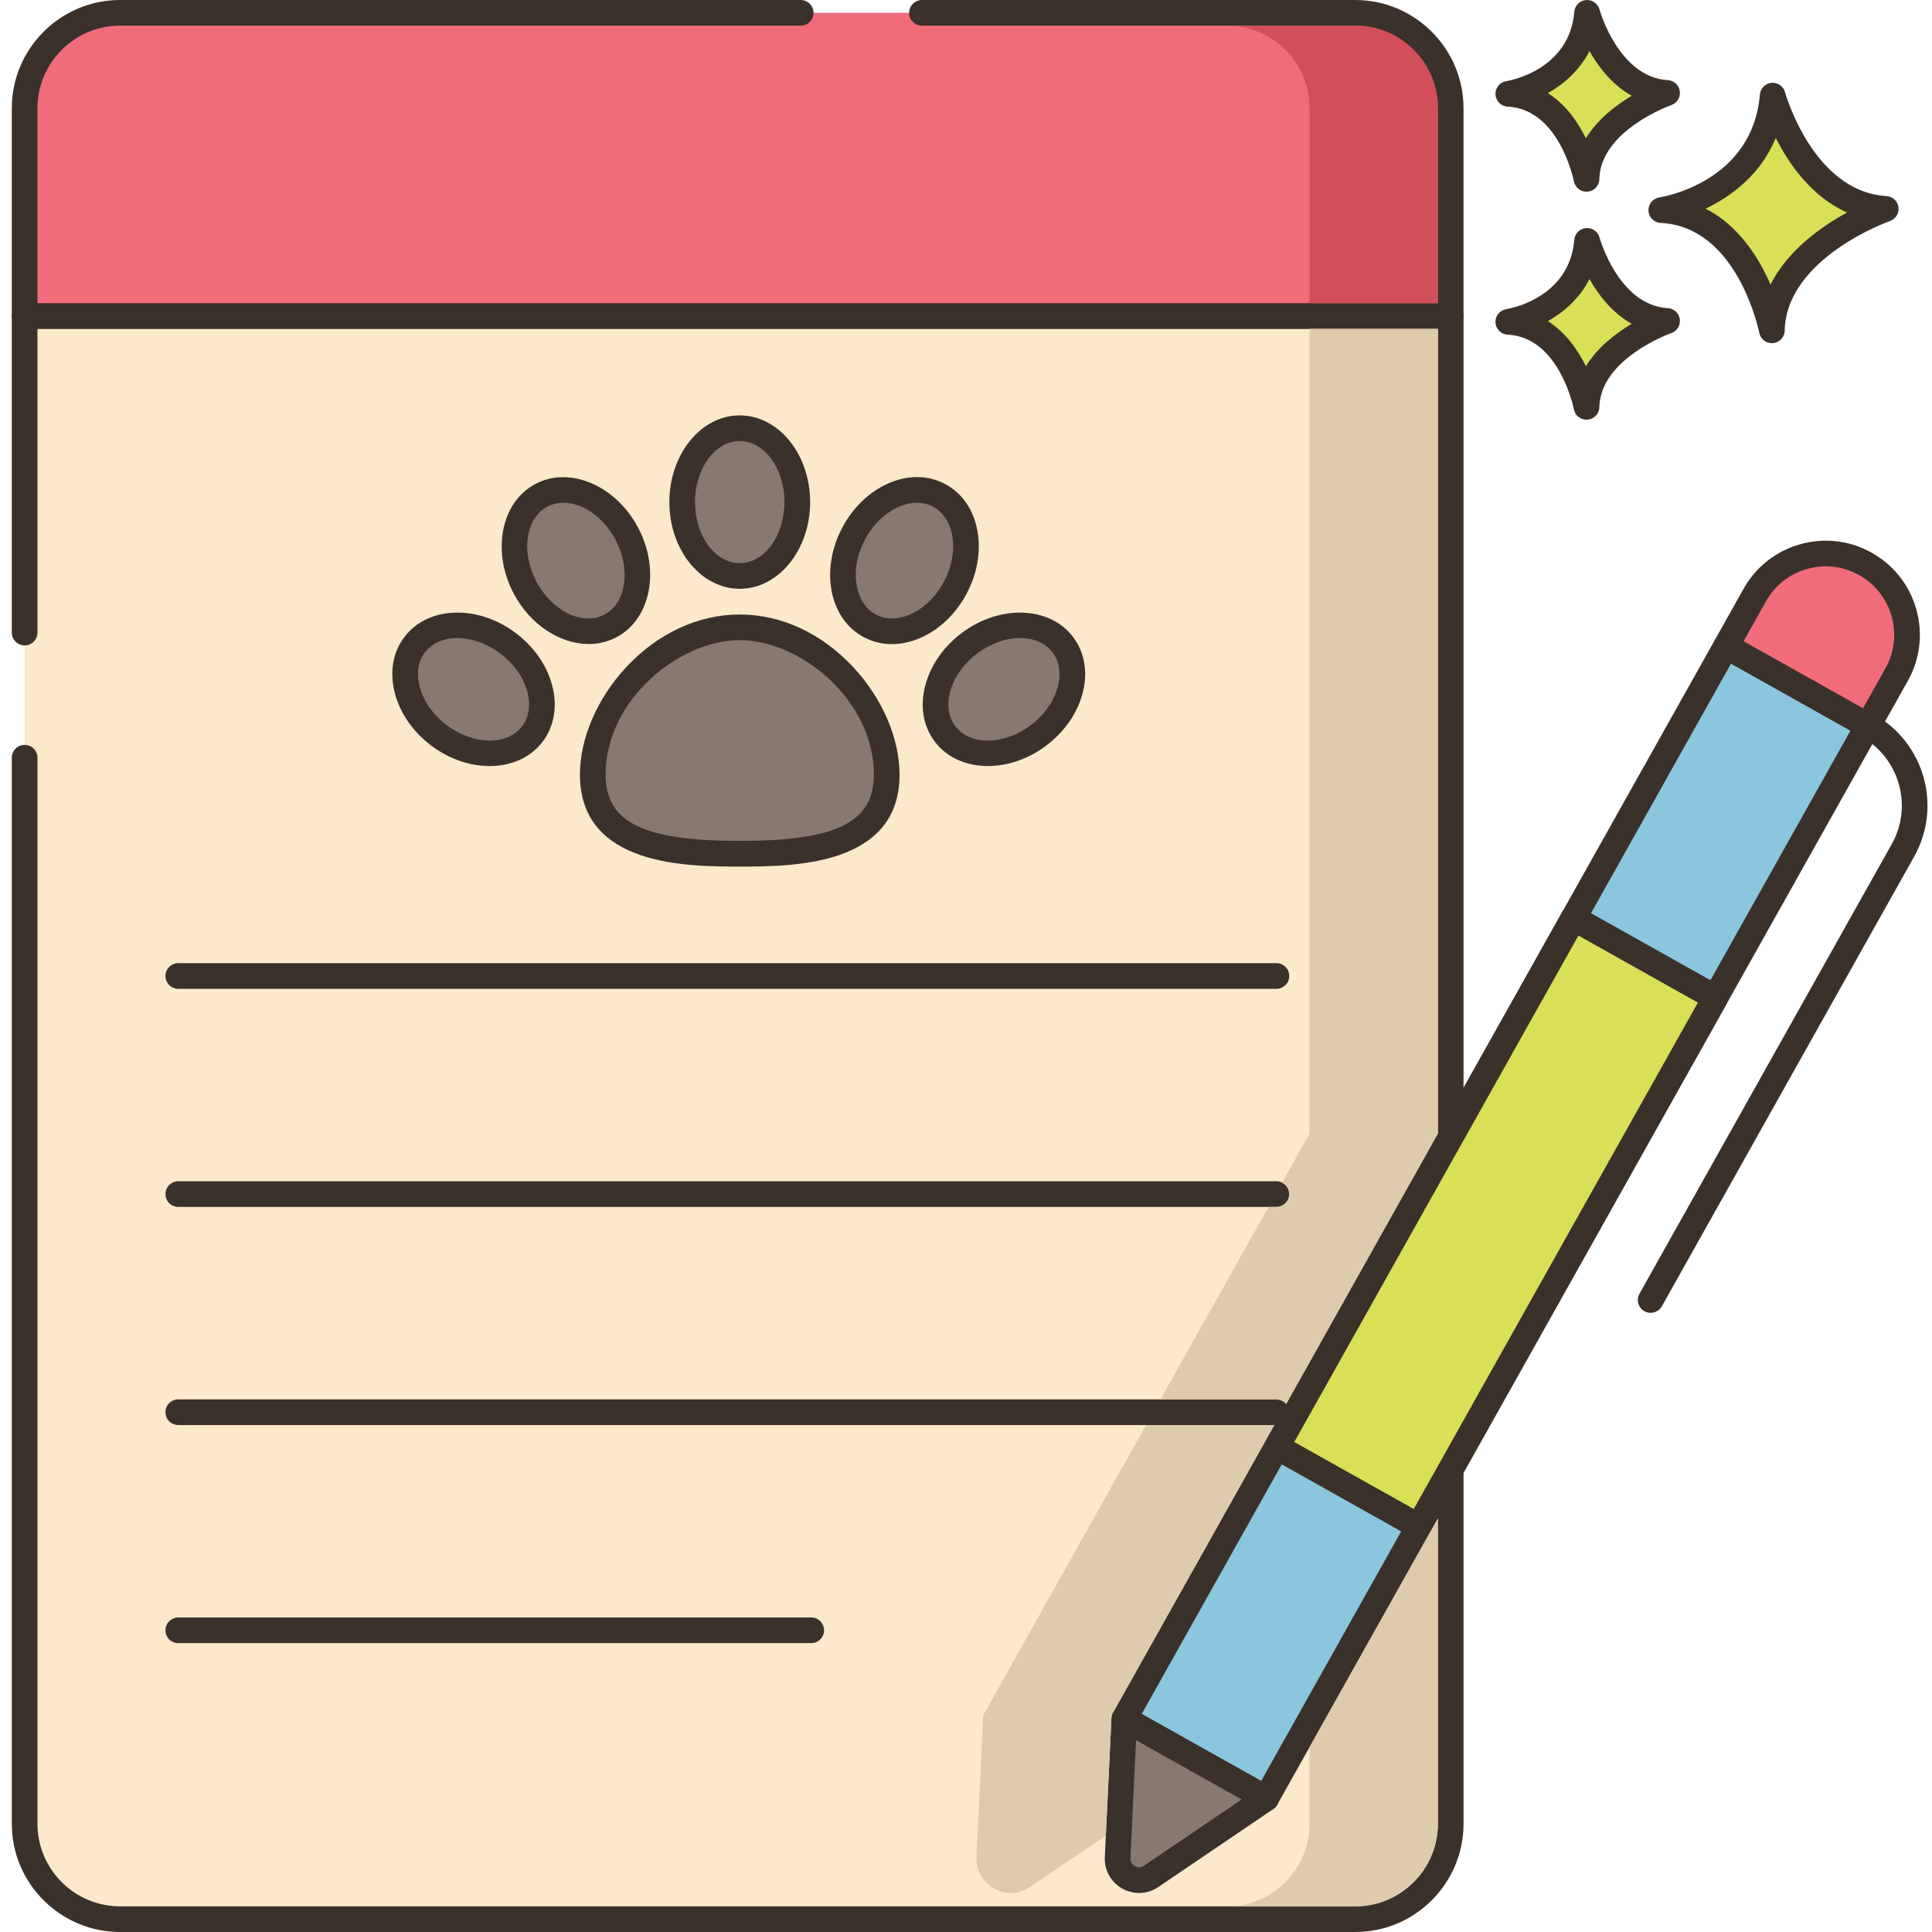 <svg height="451pt" viewBox="-2 0 451 451.76" width="451pt" xmlns="http://www.w3.org/2000/svg"><path d="m3.379 73.879v352.562c0 12.32 10 22.32 22.32 22.32h288.82c12.32 0 22.32-10 22.32-22.32v-352.562zm0 0" fill="#fce8cb"/><path d="m336.84 70.879h-333.461c-1.656 0-3 1.344-3 3v74.035c0 1.656 1.344 3 3 3s3-1.344 3-3v-71.035h327.461v349.562c0 10.652-8.668 19.32-19.32 19.32h-288.82c-10.652 0-19.32-8.668-19.32-19.32v-249.262c0-1.656-1.344-3-3-3s-3 1.344-3 3v249.262c0 13.957 11.359 25.32 25.32 25.32h288.82c13.957 0 25.32-11.359 25.32-25.32v-352.562c0-1.656-1.348-3-3-3zm0 0" fill="#3a312a"/><path d="m314.512 3h-288.805c-12.332 0-22.328 9.996-22.328 22.324v48.555h333.457v-48.555c0-12.328-9.996-22.324-22.324-22.324zm0 0" fill="#f16c7a"/><g fill="#3a312a"><path d="m314.512 0h-101.312c-1.656 0-3 1.344-3 3s1.344 3 3 3h101.312c10.652 0 19.324 8.668 19.324 19.324v45.555h-327.457v-45.555c0-10.656 8.672-19.324 19.328-19.324h159.145c1.656 0 3-1.344 3-3s-1.344-3-3-3h-159.145c-13.965 0-25.328 11.359-25.328 25.324v48.555c0 1.66 1.344 3 3 3h333.457c1.656 0 3-1.34 3-3v-48.555c0-13.965-11.363-25.324-25.324-25.324zm0 0"/><path d="m296.078 225.215h-256.77c-1.656 0-3 1.34-3 3 0 1.656 1.344 3 3 3h256.773c1.656 0 3-1.344 3-3 0-1.66-1.348-3-3.004-3zm0 0"/><path d="m296.078 276.215h-256.77c-1.656 0-3 1.34-3 3 0 1.656 1.344 3 3 3h256.773c1.656 0 3-1.344 3-3 0-1.66-1.348-3-3.004-3zm0 0"/><path d="m296.078 327.215h-256.77c-1.656 0-3 1.34-3 3 0 1.656 1.344 3 3 3h256.773c1.656 0 3-1.344 3-3 0-1.66-1.348-3-3.004-3zm0 0"/></g><path d="m412.129 22.355c-1.949 23.125-26.051 26.777-26.051 26.777 20.695.973 25.852 28.117 25.852 28.117.441-19.355 26.641-28.402 26.641-28.402-19.625-1.176-26.441-26.492-26.441-26.492zm0 0" fill="#d7e057"/><path d="m438.75 45.852c-17.207-1.031-23.664-24.047-23.727-24.281-.379-1.406-1.707-2.312-3.168-2.203-1.449.129-2.594 1.281-2.719 2.734-1.715 20.43-22.625 23.926-23.508 24.062-1.523.23-2.625 1.582-2.543 3.125.078 1.539 1.312 2.766 2.855 2.84 18.055.852 22.996 25.438 23.043 25.684.277 1.422 1.52 2.434 2.945 2.434.086 0 .168 0 .254-.008 1.527-.129 2.711-1.387 2.75-2.918.383-17.02 24.379-25.555 24.621-25.637 1.352-.473 2.184-1.828 1.988-3.246-.195-1.418-1.363-2.5-2.793-2.586zm-27.129 20.691c-2.715-6.258-7.418-13.812-15.176-17.75 5.863-2.812 12.816-7.828 16.402-16.547 3.102 6.145 8.398 13.762 16.668 17.445-6.012 3.277-13.844 8.812-17.895 16.852zm0 0" fill="#3a312a"/><path d="m368.73 56.312c-1.375 16.359-18.426 18.945-18.426 18.945 14.637.688 18.285 19.887 18.285 19.887.312-13.691 18.844-20.094 18.844-20.094-13.883-.828-18.703-18.738-18.703-18.738zm0 0" fill="#d7e057"/><path d="m387.613 72.059c-11.535-.691-15.941-16.371-15.984-16.531-.383-1.402-1.727-2.32-3.164-2.203-1.453.129-2.602 1.285-2.723 2.734-1.156 13.742-15.293 16.137-15.883 16.23-1.527.23-2.629 1.578-2.547 3.121.078 1.539 1.312 2.77 2.855 2.844 12.07.566 15.449 17.285 15.477 17.449.273 1.426 1.52 2.441 2.949 2.441.082 0 .164-.004.25-.012 1.527-.125 2.715-1.387 2.75-2.922.262-11.418 16.664-17.266 16.824-17.324 1.352-.465 2.188-1.824 1.992-3.242-.199-1.418-1.367-2.5-2.797-2.586zm-19.168 13.59c-1.848-3.77-4.68-7.895-8.895-10.559 3.711-2.082 7.395-5.262 9.742-9.836 2.113 3.75 5.309 7.91 9.883 10.449-3.699 2.203-7.98 5.48-10.73 9.945zm0 0" fill="#3a312a"/><path d="m368.73 3c-1.375 16.359-18.426 18.941-18.426 18.941 14.637.688 18.285 19.887 18.285 19.887.312-13.691 18.844-20.09 18.844-20.09-13.883-.832-18.703-18.738-18.703-18.738zm0 0" fill="#d7e057"/><path d="m387.613 18.742c-11.488-.688-15.91-16.25-15.984-16.523-.379-1.406-1.746-2.328-3.164-2.207-1.453.129-2.602 1.285-2.723 2.734-1.156 13.742-15.293 16.133-15.883 16.227-1.527.23-2.629 1.582-2.547 3.125.078 1.539 1.312 2.766 2.855 2.84 12.07.57 15.449 17.289 15.477 17.453.273 1.422 1.52 2.438 2.949 2.438.082 0 .164 0 .25-.008 1.527-.125 2.715-1.387 2.75-2.922.262-11.418 16.664-17.27 16.824-17.324 1.352-.469 2.188-1.828 1.992-3.246-.199-1.418-1.367-2.5-2.797-2.586zm-19.168 13.594c-1.848-3.773-4.68-7.895-8.895-10.562 3.711-2.082 7.395-5.258 9.742-9.832 2.113 3.75 5.309 7.91 9.883 10.449-3.699 2.199-7.98 5.477-10.73 9.945zm0 0" fill="#3a312a"/><path d="m187.309 378.215h-148c-1.656 0-3 1.34-3 3 0 1.656 1.344 3 3 3h148c1.656 0 3-1.344 3-3 0-1.66-1.344-3-3-3zm0 0" fill="#3a312a"/><path d="m260.492 401.918 140.734-250.836 33.164 18.605-140.734 250.836zm0 0" fill="#8ac6dd"/><path d="m435.871 167.078-33.164-18.609c-.691-.391-1.512-.488-2.281-.27-.766.211-1.414.727-1.805 1.418l-140.738 250.84c-.812 1.441-.293 3.273 1.148 4.082l33.164 18.609c.453.254.957.383 1.465.383.273 0 .547-.039.812-.109.766-.215 1.414-.727 1.805-1.422l140.742-250.84c.809-1.445.297-3.273-1.148-4.082zm-143.355 249.371-27.934-15.672 137.805-245.605 27.93 15.672zm0 0" fill="#3a312a"/><path d="m296.172 338.324 69.375-123.648 33.164 18.605-69.375 123.648zm0 0" fill="#d7e057"/><path d="m401.613 232.473c-.219-.766-.727-1.414-1.422-1.801l-33.164-18.609c-1.445-.809-3.277-.297-4.086 1.148l-69.379 123.648c-.387.695-.488 1.516-.273 2.281.219.766.727 1.414 1.422 1.805l33.164 18.605c.465.262.969.387 1.469.387 1.047 0 2.066-.555 2.617-1.535l69.379-123.648c.391-.691.484-1.512.273-2.281zm-73.418 120.383-27.934-15.672 66.445-118.418 27.934 15.672zm0 0" fill="#3a312a"/><path d="m433.824 131.867c-9.156-5.141-20.746-1.883-25.883 7.277l-6.703 11.941 33.164 18.605 6.703-11.941c5.137-9.156 1.879-20.746-7.281-25.883zm0 0" fill="#f16c7a"/><path d="m445.715 142.488c-1.594-5.66-5.293-10.359-10.422-13.238-5.129-2.879-11.07-3.586-16.73-1.992-5.66 1.59-10.363 5.289-13.242 10.418l-6.699 11.941c-.809 1.441-.293 3.273 1.148 4.082l33.164 18.609c.465.258.969.383 1.465.383 1.051 0 2.07-.551 2.621-1.535l6.703-11.941c2.875-5.121 3.582-11.066 1.992-16.727zm-7.227 13.797-5.234 9.324-27.934-15.672 5.234-9.324c2.09-3.73 5.512-6.422 9.629-7.578 4.121-1.16 8.441-.645 12.172 1.449s6.422 5.512 7.582 9.633c1.16 4.113.641 8.438-1.449 12.168zm0 0" fill="#3a312a"/><path d="m260.496 401.922-1.547 32.445c-.195 4.129 4.406 6.711 7.828 4.395l26.883-18.23zm0 0" fill="#87796f"/><path d="m295.133 417.914-33.164-18.605c-.91-.512-2.016-.516-2.922-.008-.91.504-1.496 1.441-1.543 2.48l-1.547 32.445c-.148 3.055 1.418 5.879 4.082 7.375 1.23.691 2.582 1.035 3.93 1.035 1.57 0 3.133-.465 4.496-1.391l26.883-18.227c.863-.586 1.359-1.574 1.312-2.613-.043-1.039-.621-1.98-1.527-2.492zm-30.039 18.363c-.934.633-1.793.273-2.121.09-.328-.184-1.082-.73-1.027-1.855l1.316-27.598 24.699 13.859zm0 0" fill="#3a312a"/><path d="m435.871 167.078c-1.445-.812-3.273-.301-4.086 1.148-.809 1.445-.293 3.273 1.148 4.082 8.852 4.969 12.012 16.207 7.043 25.055l-58.996 105.148c-.809 1.445-.293 3.273 1.148 4.086.465.258.969.383 1.465.383 1.047 0 2.066-.551 2.621-1.535l58.996-105.148c6.586-11.73 2.395-26.637-9.34-33.219zm0 0" fill="#3a312a"/><path d="m303.84 76.879v188.199l-5.582 9.961-.84 1.52c.98.461 1.66 1.48 1.66 2.66 0 1.66-1.34 3-3 3h-1.84l-25.262 45h27.102c.918 0 1.738.422 2.301 1.082l29.879-53.262 5.582-9.961v-188.199zm-8.223 256.34h-30l-2.059 3.641-35.68 63.602c-.102.18-.18.359-.242.559 0 .02 0 .039-.02.082-.059.199-.078.398-.098.598 0 .02-.023.062-.023.082l-1.539 32.438c-.16 3.062 1.422 5.883 4.082 7.383 1.238.699 2.578 1.039 3.918 1.039 1.582 0 3.141-.48 4.5-1.402l17.742-12.02 1.297-27.438c0-.02.023-.062.023-.082.02-.199.039-.398.098-.598.02-.043.02-.062.02-.082.062-.199.141-.379.242-.559l35.68-63.602zm8.223 75.301v17.922c0 10.66-8.684 19.32-19.32 19.32h30c10.637 0 19.32-8.66 19.32-19.32v-71.383l-1.883 3.34zm0 0" fill="#decaad"/><path d="m170.594 146.684c-18.98 0-34.367 18.684-34.367 34.441 0 15.754 15.387 18.504 34.367 18.504s34.367-2.75 34.367-18.504-15.387-34.441-34.367-34.441zm0 0" fill="#87796f"/><path d="m197.086 155.945c-7.406-7.906-16.812-12.258-26.492-12.258s-19.086 4.352-26.488 12.258c-6.812 7.273-10.879 16.684-10.879 25.18 0 21.504 25.238 21.504 37.371 21.504 12.129 0 37.367 0 37.367-21.504 0-8.496-4.066-17.91-10.879-25.18zm-26.492 40.684c-22.57 0-31.367-4.344-31.367-15.504 0-17.414 17.16-31.438 31.367-31.438s31.371 14.023 31.371 31.438c0 11.156-8.797 15.504-31.371 15.504zm0 0" fill="#3a312a"/><path d="m184.055 117.402c0-9.539-6.027-17.27-13.461-17.27s-13.461 7.73-13.461 17.27c0 9.539 6.027 17.273 13.461 17.273s13.461-7.734 13.461-17.273zm0 0" fill="#87796f"/><path d="m170.594 97.129c-9.074 0-16.457 9.094-16.457 20.273 0 11.184 7.383 20.273 16.457 20.273 9.078 0 16.461-9.094 16.461-20.273 0-11.176-7.383-20.273-16.461-20.273zm0 34.547c-5.77 0-10.457-6.402-10.457-14.273 0-7.867 4.691-14.273 10.457-14.273s10.461 6.406 10.461 14.273c0 7.871-4.691 14.273-10.461 14.273zm0 0" fill="#3a312a"/><path d="m144.188 124.797c-4.457-8.434-13.395-12.457-19.969-8.984s-8.289 13.129-3.832 21.562 13.395 12.457 19.969 8.984 8.289-13.125 3.832-21.562zm0 0" fill="#87796f"/><path d="m146.84 123.395c-5.223-9.883-16.004-14.477-24.023-10.234-8.027 4.238-10.305 15.727-5.086 25.613 3.902 7.383 10.906 11.816 17.547 11.816 2.246 0 4.449-.508 6.48-1.578 8.023-4.238 10.305-15.73 5.082-25.617zm-7.883 20.312c-5.102 2.699-12.242-.777-15.918-7.734-3.676-6.957-2.52-14.812 2.582-17.508 1.172-.617 2.453-.914 3.773-.914 4.426 0 9.309 3.293 12.141 8.648 3.676 6.957 2.52 14.812-2.578 17.508zm0 0" fill="#3a312a"/><path d="m116.484 150.469c-7.594-5.773-17.395-5.656-21.895.266-4.496 5.918-1.984 15.395 5.609 21.164 7.598 5.773 17.398 5.656 21.898-.266 4.496-5.914 1.984-15.395-5.613-21.164zm0 0" fill="#87796f"/><path d="m126.727 160.227c-1.23-4.637-4.219-8.953-8.426-12.148-8.906-6.766-20.609-6.383-26.098.84-2.75 3.617-3.543 8.312-2.242 13.223 1.23 4.641 4.223 8.957 8.426 12.148 4.258 3.234 9.156 4.836 13.711 4.836 4.965 0 9.523-1.906 12.387-5.676 2.75-3.613 3.543-8.309 2.242-13.223zm-7.02 9.594c-3.488 4.59-11.426 4.453-17.691-.309-3.145-2.391-5.367-5.551-6.254-8.906-.82-3.086-.387-5.949 1.215-8.055 1.707-2.242 4.465-3.355 7.578-3.355 3.262 0 6.906 1.227 10.117 3.664 3.145 2.387 5.367 5.551 6.254 8.906.816 3.086.387 5.945-1.219 8.055zm0 0" fill="#3a312a"/><path d="m217.184 115.812c-6.574-3.469-15.516.551-19.973 8.984-4.453 8.438-2.738 18.09 3.832 21.562 6.574 3.469 15.516-.551 19.973-8.984 4.453-8.438 2.742-18.09-3.832-21.562zm0 0" fill="#87796f"/><path d="m226.188 124.207c-.887-5-3.59-8.926-7.602-11.047-4.02-2.121-8.781-2.141-13.414-.055-4.375 1.969-8.145 5.625-10.613 10.293-2.465 4.664-3.359 9.84-2.52 14.566.887 5.004 3.59 8.926 7.605 11.047 2.027 1.07 4.238 1.605 6.535 1.605 2.25 0 4.578-.516 6.875-1.551 4.375-1.969 8.145-5.625 10.609-10.289 2.469-4.668 3.363-9.844 2.523-14.57zm-7.824 11.766c-1.844 3.492-4.605 6.199-7.77 7.625-2.906 1.305-5.801 1.352-8.145.109-2.344-1.238-3.941-3.648-4.5-6.793-.609-3.418.07-7.223 1.918-10.711 1.844-3.492 4.602-6.199 7.77-7.625 1.496-.676 2.988-1.012 4.406-1.012 1.336 0 2.602.301 3.738.902 2.344 1.238 3.941 3.648 4.5 6.793.605 3.414-.074 7.219-1.918 10.711zm0 0" fill="#3a312a"/><path d="m246.125 150.734c-4.496-5.918-14.301-6.039-21.895-.266-7.598 5.77-10.105 15.246-5.609 21.164 4.496 5.918 14.301 6.039 21.895.266 7.598-5.77 10.105-15.246 5.609-21.164zm0 0" fill="#87796f"/><path d="m248.516 148.922c-5.492-7.223-17.203-7.605-26.102-.84-4.203 3.195-7.195 7.508-8.426 12.148-1.301 4.91-.508 9.609 2.242 13.223 2.867 3.77 7.422 5.672 12.391 5.672 4.551 0 9.453-1.602 13.707-4.836 4.203-3.191 7.195-7.508 8.426-12.148 1.305-4.91.508-9.605-2.238-13.219zm-3.559 11.684c-.891 3.355-3.109 6.516-6.254 8.906-6.266 4.762-14.203 4.902-17.695.309-1.605-2.109-2.039-4.969-1.219-8.055.891-3.355 3.109-6.52 6.254-8.906 3.211-2.438 6.855-3.664 10.117-3.664 3.113 0 5.875 1.113 7.578 3.355 1.602 2.109 2.035 4.969 1.219 8.055zm0 0" fill="#3a312a"/><path d="m314.52 6h-30c10.637 0 19.32 8.66 19.32 19.32v45.559h30v-45.559c0-10.66-8.684-19.32-19.32-19.32zm0 0" fill="#d34e5c"/></svg>